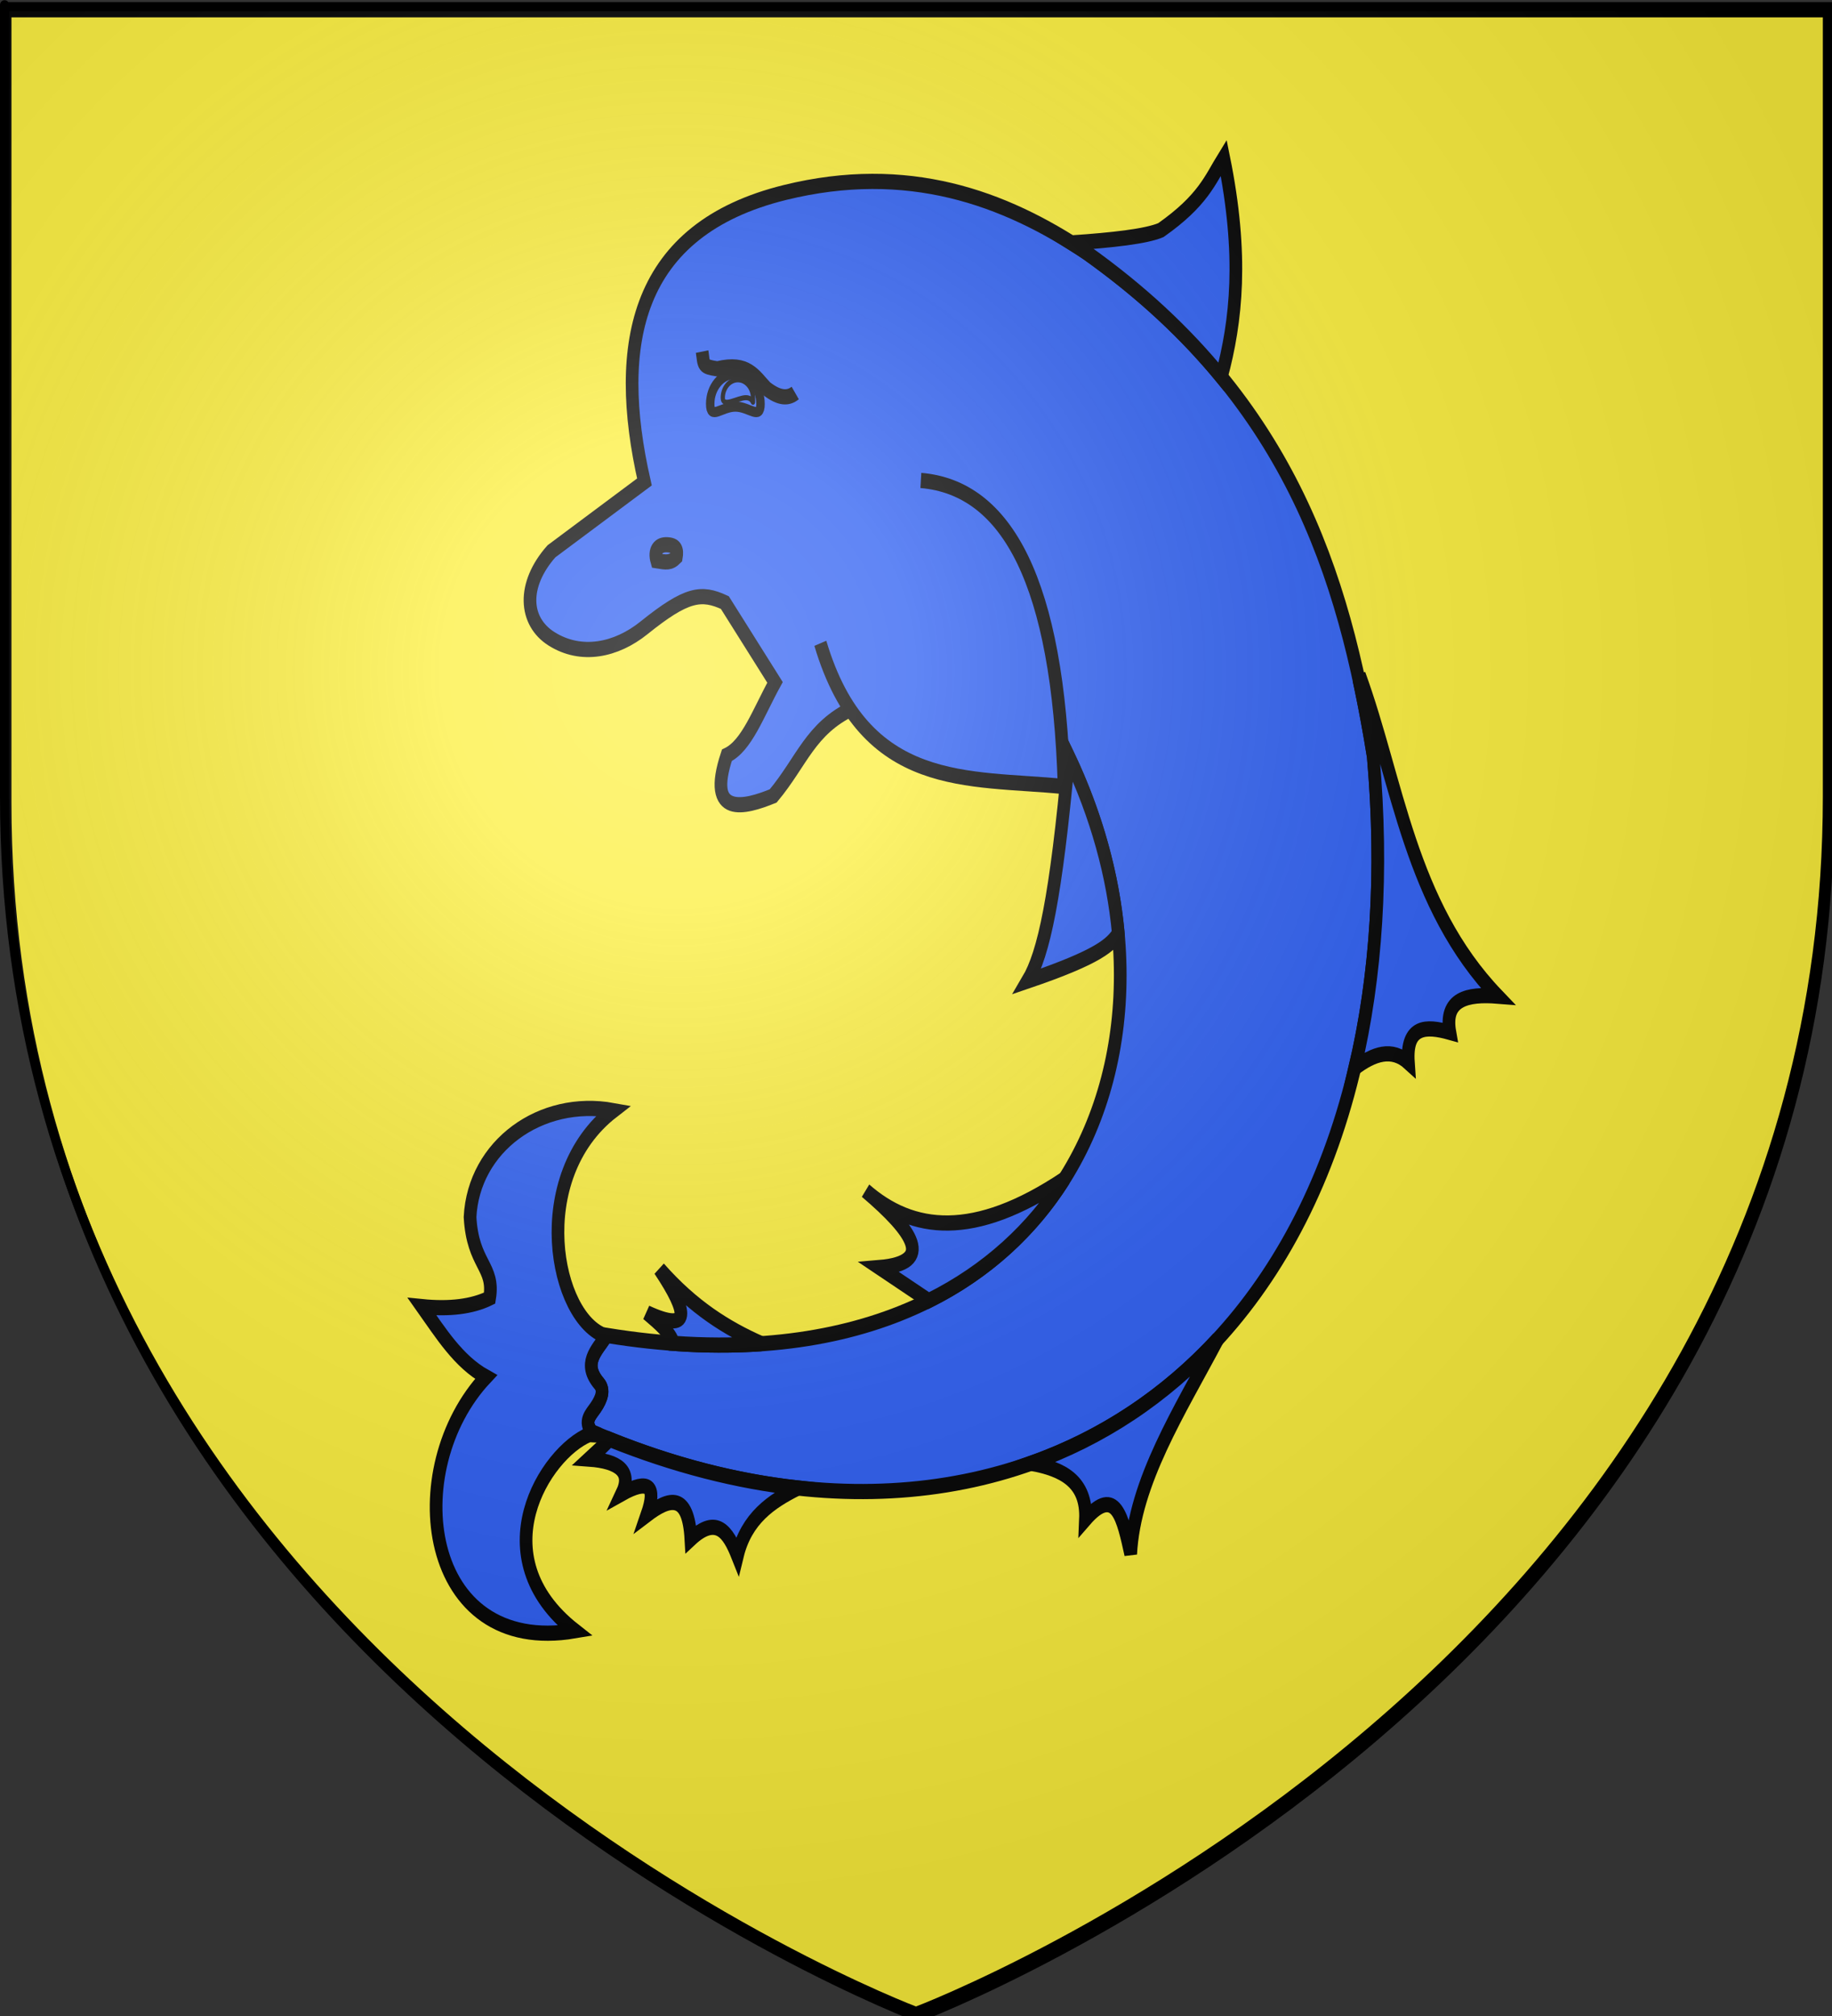 <?xml version="1.0" encoding="UTF-8" standalone="no"?>
<svg
   xmlns:dc="http://purl.org/dc/elements/1.1/"
   xmlns:cc="http://web.resource.org/cc/"
   xmlns:rdf="http://www.w3.org/1999/02/22-rdf-syntax-ns#"
   xmlns:svg="http://www.w3.org/2000/svg"
   xmlns="http://www.w3.org/2000/svg"
   xmlns:xlink="http://www.w3.org/1999/xlink"
   xmlns:sodipodi="http://sodipodi.sourceforge.net/DTD/sodipodi-0.dtd"
   xmlns:inkscape="http://www.inkscape.org/namespaces/inkscape"
   height="660"
   width="600"
   version="1.0"
   id="svg2"
   sodipodi:version="0.32"
   inkscape:version="0.44"
   sodipodi:docname="0_TUJ.svg"
   sodipodi:docbase="F:\__EN_COURS"
   inkscape:export-filename="/Users/olivier/Desktop/Blason Rouge/Blason_Vide_3D.png"
   inkscape:export-xdpi="144"
   inkscape:export-ydpi="144">
  <rect width="100%" height="100%" fill="#333333" stroke="none"/>
  <sodipodi:namedview
     inkscape:window-height="1131"
     inkscape:window-width="1818"
     inkscape:pageshadow="2"
     inkscape:pageopacity="0.0"
     guidetolerance="10.0"
     gridtolerance="10.0"
     objecttolerance="10.0"
     borderopacity="1.0"
     bordercolor="#666666"
     pagecolor="#ffffff"
     id="base"
     showgrid="false"
     height="660px"
     inkscape:zoom="0.79999964"
     inkscape:cx="300"
     inkscape:cy="361.16436"
     inkscape:window-x="-4"
     inkscape:window-y="-4"
     inkscape:current-layer="layer3" />
  <desc
     id="desc4">Flag of Canton of Valais (Wallis)</desc>
  <defs
     id="defs6">
    <linearGradient
       id="linearGradient2893">
      <stop
         style="stop-color:white;stop-opacity:0.314;"
         offset="0"
         id="stop2895" />
      <stop
         id="stop2897"
         offset="0.19"
         style="stop-color:white;stop-opacity:0.251;" />
      <stop
         style="stop-color:#6b6b6b;stop-opacity:0.125;"
         offset="0.6"
         id="stop2901" />
      <stop
         style="stop-color:black;stop-opacity:0.125;"
         offset="1"
         id="stop2899" />
    </linearGradient>
    <linearGradient
       id="linearGradient2885">
      <stop
         id="stop2887"
         offset="0"
         style="stop-color:white;stop-opacity:1;" />
      <stop
         style="stop-color:white;stop-opacity:1;"
         offset="0.229"
         id="stop2891" />
      <stop
         id="stop2889"
         offset="1"
         style="stop-color:black;stop-opacity:1;" />
    </linearGradient>
    <linearGradient
       id="linearGradient2955">
      <stop
         id="stop2867"
         offset="0"
         style="stop-color:#fd0000;stop-opacity:1;" />
      <stop
         style="stop-color:#e77275;stop-opacity:0.659;"
         offset="0.5"
         id="stop2873" />
      <stop
         style="stop-color:black;stop-opacity:0.323;"
         offset="1"
         id="stop2959" />
    </linearGradient>
    <radialGradient
       inkscape:collect="always"
       xlink:href="#linearGradient2955"
       id="radialGradient2961"
       cx="225.524"
       cy="218.901"
       fx="225.524"
       fy="218.901"
       r="300"
       gradientTransform="matrix(-4.167939e-4,2.183,-1.884,-3.599562e-4,615.597,-289.121)"
       gradientUnits="userSpaceOnUse" />
    <polygon
       id="star"
       transform="scale(53,53)"
       points="0,-1 0.588,0.809 -0.951,-0.309 0.951,-0.309 -0.588,0.809 0,-1 " />
    <clipPath
       id="clip">
      <path
         d="M 0,-200 L 0,600 L 300,600 L 300,-200 L 0,-200 z "
         id="path10" />
    </clipPath>
    <radialGradient
       inkscape:collect="always"
       xlink:href="#linearGradient2955"
       id="radialGradient1911"
       gradientUnits="userSpaceOnUse"
       gradientTransform="matrix(-4.167939e-4,2.183,-1.884,-3.599562e-4,615.597,-289.121)"
       cx="225.524"
       cy="218.901"
       fx="225.524"
       fy="218.901"
       r="300" />
    <radialGradient
       inkscape:collect="always"
       xlink:href="#linearGradient2955"
       id="radialGradient2865"
       gradientUnits="userSpaceOnUse"
       gradientTransform="matrix(0,1.749,-1.593,-1.049767e-7,551.788,-191.29)"
       cx="225.524"
       cy="218.901"
       fx="225.524"
       fy="218.901"
       r="300" />
    <radialGradient
       inkscape:collect="always"
       xlink:href="#linearGradient2955"
       id="radialGradient2871"
       gradientUnits="userSpaceOnUse"
       gradientTransform="matrix(0,1.386,-1.323,-5.741131e-8,-158.082,-109.541)"
       cx="225.524"
       cy="218.901"
       fx="225.524"
       fy="218.901"
       r="300" />
    <radialGradient
       inkscape:collect="always"
       xlink:href="#linearGradient2893"
       id="radialGradient3163"
       gradientUnits="userSpaceOnUse"
       gradientTransform="matrix(1.353,0,0,1.349,-77.629,-85.747)"
       cx="221.445"
       cy="226.331"
       fx="221.445"
       fy="226.331"
       r="300" />
  </defs>
  <g
     inkscape:groupmode="layer"
     id="layer3"
     inkscape:label="Fond écu"
     style="display:inline">
    <path
       id="path2855"
       style="fill:#fcef3c;fill-opacity:1;fill-rule:evenodd;stroke:black;stroke-width:3;stroke-linecap:butt;stroke-linejoin:miter;stroke-miterlimit:4;stroke-dasharray:none;stroke-opacity:1"
       d="M 300.75,660.5 C 300.75,660.5 599.25,548.18 599.25,262.728 C 599.25,-22.723 599.25,4.176 599.25,4.176 L 2.25,4.176 L 2.25,262.728 C 2.25,548.18 300.75,660.5 300.75,660.5 z "
       sodipodi:nodetypes="cccccc" />
    <g
       style="fill:#2b5df2;display:inline"
       id="g1953"
       transform="matrix(1.383,0,0,1.659,134.847,44.455)">
      <g
         id="g27700"
         style="fill:#2b5df2">
        <path
           d="M 104.5,112.944 C 94.327,116.959 92.45,123.432 85.595,130.272 C 78.789,132.585 69.701,134.603 74.63,122.249 C 79.322,120.373 82.015,113.973 86.029,107.866 L 74.149,92.115 C 68.574,89.961 65.107,90.329 54.982,97.116 C 48.445,101.498 40.141,102.979 33.085,99.256 C 26.593,95.831 26.037,88.632 33.085,81.998 L 55.105,68.31 C 47.658,41.019 52.972,18.438 88.432,11.178 C 117.319,5.264 140.241,12.114 159.846,23.081 C 207.589,51.377 220.73,86.327 227.69,122.466 C 239.8,237.457 148.722,293.718 42.607,255.773 C 40.726,253.642 42.354,252.401 43.5,251.012 C 45.068,249.112 45.632,247.474 44.393,246.251 C 40.3,242.217 43.841,239.71 46.178,236.729 C 154.438,251.375 191.782,178.951 152.705,117.705 L 104.5,112.944 z "
           style="fill:#2b5df2;fill-opacity:1;fill-rule:evenodd;stroke:black;stroke-width:3;stroke-linecap:butt;stroke-linejoin:miter;stroke-miterlimit:4;stroke-dasharray:none;stroke-opacity:1"
           id="path1900"
           sodipodi:nodetypes="cccccssccscccssccc" />
        <path
           d="M 58.668,223.631 C 65.498,232.196 66.292,236.372 55.702,232.269 C 58.544,234.278 61.343,236.288 61.974,238.297 C 69.294,238.741 76.243,238.742 82.814,238.362 C 74.767,235.388 66.716,231.272 58.668,223.631 z "
           style="fill:#2b5df2;fill-opacity:1;fill-rule:evenodd;stroke:black;stroke-width:3;stroke-linecap:butt;stroke-linejoin:miter;stroke-miterlimit:4;stroke-dasharray:none;stroke-opacity:1"
           id="path3692" />
        <path
           d="M 154.541,205.87 C 133.041,217.839 118.567,216.283 107.479,208.171 C 118.76,216.188 123.925,222.422 110.753,223.34 L 122.421,229.87 C 136.288,224.115 147.01,215.814 154.541,205.87 z "
           style="fill:#2b5df2;fill-opacity:1;fill-rule:evenodd;stroke:black;stroke-width:3;stroke-linecap:butt;stroke-linejoin:miter;stroke-miterlimit:4;stroke-dasharray:none;stroke-opacity:1"
           id="path5464" />
        <path
           d="M 190.874,237.455 C 178.474,248.703 163.511,256.968 146.665,261.958 C 154.092,263.084 159.939,265.503 159.548,273.026 C 166.792,266.061 168.416,272.962 170.26,279.881 C 171.156,265.547 181.812,251.735 190.874,237.455 z "
           style="fill:#2b5df2;fill-opacity:1;fill-rule:evenodd;stroke:black;stroke-width:3;stroke-linecap:butt;stroke-linejoin:miter;stroke-miterlimit:4;stroke-dasharray:none;stroke-opacity:1"
           id="path6351" />
        <path
           d="M 46.838,257.242 C 45.76,258.224 44.025,259.585 42.009,261.131 C 49.038,261.558 52.24,263.579 49.755,267.97 C 56.103,264.994 58.083,266.382 55.702,272.135 C 61.04,268.745 65.485,267.712 66.106,276.899 C 72.222,272.12 74.925,275.558 77.126,280.173 C 79.267,272.781 85.173,269.484 91.452,266.852 C 77.102,265.542 62.135,262.371 46.838,257.242 z "
           style="fill:#2b5df2;fill-opacity:1;fill-rule:evenodd;stroke:black;stroke-width:3;stroke-linecap:butt;stroke-linejoin:miter;stroke-miterlimit:4;stroke-dasharray:none;stroke-opacity:1"
           id="path7238" />
        <path
           d="M 155.594,122.524 C 152.551,150.398 149.662,161.426 145.854,166.798 C 163.007,161.932 165.517,159.613 167.327,157.415 C 166.062,145.908 162.154,134.071 155.594,122.524 z "
           style="fill:#2b5df2;fill-opacity:1;fill-rule:evenodd;stroke:black;stroke-width:3;stroke-linecap:butt;stroke-linejoin:miter;stroke-miterlimit:4;stroke-dasharray:none;stroke-opacity:1"
           id="path8125" />
        <path
           d="M 224.419,106.4 L 224.371,107.599 C 225.64,112.523 226.733,117.476 227.693,122.46 C 230.108,145.396 228.413,165.994 223.317,183.976 C 227.83,181.106 232.156,179.924 236.023,182.874 C 235.426,175.57 240.166,175.605 245.843,176.927 C 244.446,170.32 249.893,169.303 257.155,169.78 C 236.342,151.649 233.58,127.443 224.419,106.4 z "
           style="fill:#2b5df2;fill-opacity:1;fill-rule:evenodd;stroke:black;stroke-width:3;stroke-linecap:butt;stroke-linejoin:miter;stroke-miterlimit:4;stroke-dasharray:none;stroke-opacity:1"
           id="path9012" />
        <path
           d="M 192.284,4.337 C 189.043,8.716 187.425,12.729 177.407,18.614 C 173.915,19.853 165.963,20.593 156.258,21.142 C 157.466,21.772 158.657,22.425 159.84,23.087 C 172.849,30.797 183.287,39.002 191.733,47.59 C 195.296,36.554 196.988,23.64 192.284,4.337 z "
           style="fill:#2b5df2;fill-opacity:1;fill-rule:evenodd;stroke:black;stroke-width:3;stroke-linecap:butt;stroke-linejoin:miter;stroke-miterlimit:4;stroke-dasharray:none;stroke-opacity:1"
           id="path9899" />
        <path
           d="M 96.763,100.149 C 107.203,129.377 131.897,126.535 154.49,128.417 C 153.068,88.1 141.028,69.461 120.568,68.013"
           style="fill:#2b5df2;fill-opacity:1;fill-rule:evenodd;stroke:black;stroke-width:3;stroke-linecap:butt;stroke-linejoin:miter;stroke-miterlimit:4;stroke-dasharray:none;stroke-opacity:1"
           id="path10786" />
        <path
           d="M 270.833,185.926 C 270.833,192.264 265.695,186.941 259.357,186.941 C 253.019,186.941 247.881,192.264 247.881,185.926 C 247.881,179.588 253.019,174.45 259.357,174.45 C 265.695,174.45 270.833,179.588 270.833,185.926 L 270.833,185.926 z "
           transform="matrix(0.519,0,0,0.519,-57.968,-43.581)"
           style="color:black;fill:#2b5df2;fill-opacity:1;fill-rule:nonzero;stroke:black;stroke-width:3.857;stroke-linecap:butt;stroke-linejoin:miter;marker:none;marker-start:none;marker-mid:none;marker-end:none;stroke-miterlimit:4;stroke-dasharray:none;stroke-dashoffset:0;stroke-opacity:1;visibility:visible;display:inline;overflow:visible"
           id="path12558"
           sodipodi:nodetypes="cssscc" />
        <path
           d="M 68.766,42.585 C 69.237,45.356 68.827,45.521 72.363,45.993 C 79.553,44.515 81.325,47.551 83.968,49.861 C 87.137,51.933 89.225,51.846 90.812,50.754"
           style="fill:#2b5df2;fill-rule:evenodd;stroke:black;stroke-width:3;stroke-linecap:butt;stroke-linejoin:miter;stroke-miterlimit:4;stroke-dasharray:none;stroke-opacity:1"
           id="path12560" />
        <path
           d="M 270.259,186.5 C 270.259,190.303 270.855,186.411 267.052,186.411 C 263.25,186.411 256.488,190.303 256.488,186.5 C 256.488,182.697 259.571,179.614 263.374,179.614 C 267.176,179.614 270.259,182.697 270.259,186.5 L 270.259,186.5 z "
           transform="matrix(0.519,0,0,0.519,-59.456,-45.068)"
           style="color:black;fill:#2b5df2;fill-opacity:1;fill-rule:nonzero;stroke:black;stroke-width:1.928;stroke-linecap:butt;stroke-linejoin:miter;marker:none;marker-start:none;marker-mid:none;marker-end:none;stroke-miterlimit:4;stroke-dasharray:none;stroke-dashoffset:0;stroke-opacity:1;visibility:visible;display:inline;overflow:visible"
           id="path14332"
           sodipodi:nodetypes="cssscc" />
        <path
           d="M 58.029,83.87 C 57.334,81.839 58.363,80.619 60.479,80.706 C 62.644,80.794 62.965,81.682 62.664,83.17 C 61.249,84.364 60.187,84.161 58.029,83.87 z "
           style="fill:#2b5df2;fill-opacity:1;fill-rule:evenodd;stroke:black;stroke-width:3;stroke-linecap:butt;stroke-linejoin:miter;stroke-miterlimit:4;stroke-dasharray:none;stroke-opacity:1"
           id="path16989" />
        <path
           d="M 47.739,192.364 C 30.477,189.756 14.658,199.414 13.811,213.373 C 14.442,222.841 19.687,223.034 18.446,229.368 C 14.259,231.073 8.882,231.593 2.451,231.053 C 6.898,236.285 11.004,241.862 17.603,244.942 C -2.847,263.139 2.617,300.112 38.638,295.017 C 16.162,280.295 31.578,259.959 42.009,256.302 C 42.835,256.348 43.617,256.366 44.359,256.383 C 43.774,256.179 43.193,255.976 42.608,255.767 C 40.727,253.635 42.354,252.407 43.5,251.019 C 45.068,249.119 45.631,247.476 44.391,246.254 C 40.373,242.293 43.709,239.798 46.044,236.887 C 33.785,233.502 27.461,205.443 47.739,192.364 z "
           style="fill:#2b5df2;fill-opacity:1;fill-rule:evenodd;stroke:black;stroke-width:3;stroke-linecap:butt;stroke-linejoin:miter;stroke-miterlimit:4;stroke-dasharray:none;stroke-opacity:1"
           id="path23207" />
      </g>
    </g>
  </g>
  <g
     inkscape:groupmode="layer"
     id="layer2"
     inkscape:label="Reflet final"
     sodipodi:insensitive="true">
    <path
       sodipodi:nodetypes="cccccc"
       d="M 300,658.5 C 300,658.5 598.5,546.18 598.5,260.728 C 598.5,-24.723 598.5,2.176 598.5,2.176 L 1.5,2.176 L 1.5,260.728 C 1.5,546.18 300,658.5 300,658.5 z "
       style="opacity:1;fill:url(#radialGradient3163);fill-opacity:1;fill-rule:evenodd;stroke:none;stroke-width:1px;stroke-linecap:butt;stroke-linejoin:miter;stroke-opacity:1"
       id="path2875"
       inkscape:export-xdpi="144"
       inkscape:export-ydpi="144" />
  </g>
  <g
     inkscape:groupmode="layer"
     id="layer1"
     inkscape:label="Contour final"
     sodipodi:insensitive="true">
    <path
       sodipodi:nodetypes="cccccc"
       d="M 300,658.5 C 300,658.5 1.5,546.18 1.5,260.728 C 1.5,-24.723 1.5,2.176 1.5,2.176 L 598.5,2.176 L 598.5,260.728 C 598.5,546.18 300,658.5 300,658.5 z "
       style="opacity:1;fill:none;fill-opacity:1;fill-rule:evenodd;stroke:#000000;stroke-width:3;stroke-linecap:butt;stroke-linejoin:miter;stroke-miterlimit:4;stroke-dasharray:none;stroke-opacity:1"
       id="path1411"
       inkscape:export-xdpi="144"
       inkscape:export-ydpi="144" />
  </g>
</svg>
